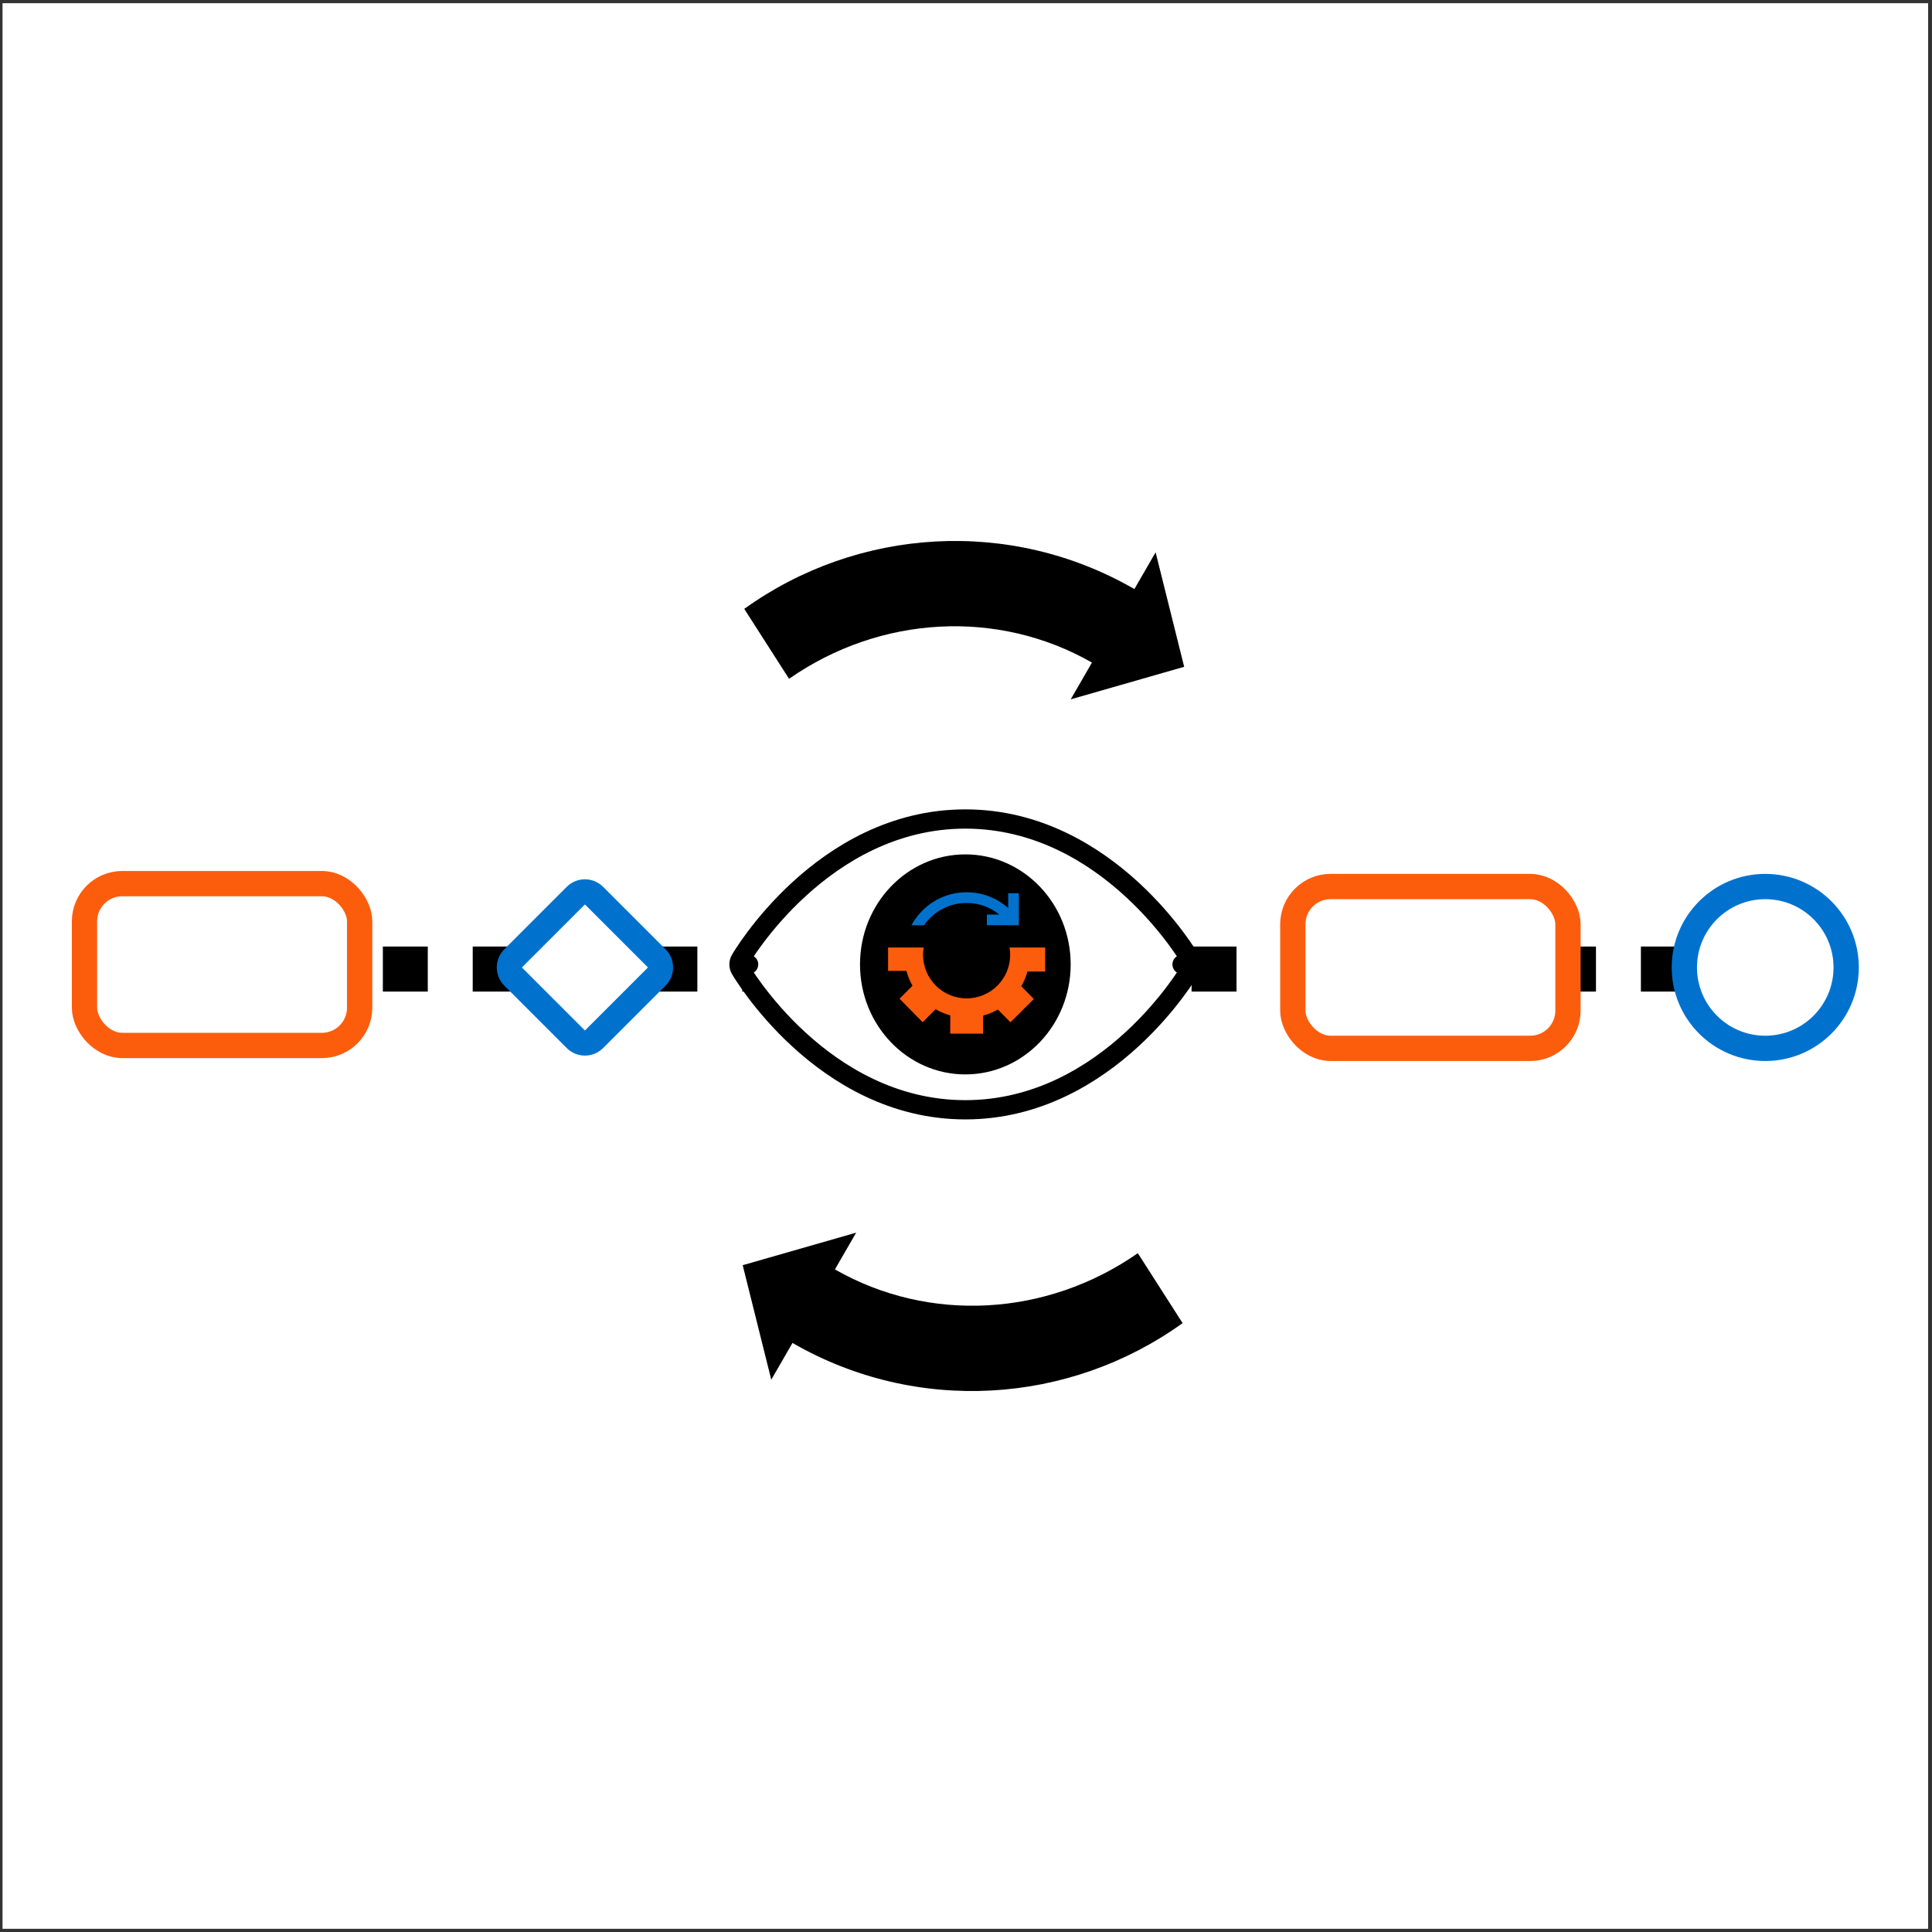 <svg xmlns="http://www.w3.org/2000/svg" width="301" height="301" viewBox="0 0 301 301" fill="none"><rect x="0" y="0" width="301" height="301" fill="#333333" stroke="none"/><rect width="300" height="300" transform="translate(0.396 0.5)" fill="white"></rect><path d="M262.647 150.975L57.088 150.975" stroke="black" stroke-width="7.016" stroke-dasharray="7 7"></path><rect x="244.286" y="163.332" width="42.868" height="25.213" rx="5.883" transform="rotate(180 244.286 163.332)" fill="white" stroke="#FC5D0D" stroke-width="3.94"></rect><rect x="56.032" y="162.88" width="42.868" height="25.213" rx="5.883" transform="rotate(180 56.032 162.88)" fill="white" stroke="#FC5D0D" stroke-width="3.94"></rect><circle cx="275.022" cy="150.726" r="12.606" transform="rotate(180 275.022 150.726)" fill="white" stroke="#0072CE" stroke-width="3.94"></circle><path d="M92.57 161.893C91.775 162.688 90.486 162.688 89.691 161.893L79.964 152.166C79.169 151.371 79.169 150.081 79.964 149.286L89.691 139.559C90.486 138.764 91.775 138.764 92.57 139.559L102.297 149.286C103.092 150.081 103.092 151.371 102.297 152.166L92.57 161.893Z" fill="white" stroke="#0072CE" stroke-width="3.94"></path><path d="M170.123 103.227L166.816 108.954L184.491 103.887L180.042 86.047L176.735 91.774C157.391 80.605 133.629 82.158 115.955 94.861L122.931 105.757C137.165 95.835 155.484 94.857 170.123 103.227Z" fill="black"></path><path d="M130.08 197.773L133.386 192.046L115.711 197.113L120.16 214.953L123.467 209.226C142.811 220.395 166.573 218.842 184.247 206.139L177.271 195.243C163.037 205.165 144.718 206.143 130.08 197.773Z" fill="black"></path><path d="M148.051 158.194L148.042 161.035H153.17L153.176 158.224C153.979 158.008 154.745 157.694 155.467 157.283L157.428 159.266L161.07 155.642L159.11 153.656C159.319 153.292 159.506 152.918 159.665 152.54C159.823 152.159 159.96 151.762 160.071 151.355L162.837 151.364V147.616H157.285C157.349 147.988 157.382 148.37 157.382 148.76C157.382 152.508 154.344 155.545 150.597 155.545C146.849 155.545 143.811 152.508 143.811 148.76C143.811 148.37 143.844 147.988 143.908 147.616H138.357L138.359 151.259L141.224 151.26C141.439 152.072 141.753 152.845 142.164 153.572L140.149 155.598L143.747 159.263L145.771 157.231C146.127 157.439 146.498 157.625 146.878 157.785C147.257 157.945 147.649 158.083 148.051 158.194Z" fill="black"></path><path d="M158.732 144.144V139.169H157.072V141.474C155.286 139.884 153.009 139.013 150.598 139.013C147.994 139.013 145.547 140.027 143.706 141.868C143.022 142.552 142.452 143.32 142.006 144.149H143.954C145.415 142.048 147.846 140.673 150.598 140.673C152.531 140.673 154.305 141.353 155.697 142.484H153.752V144.144H157.072V144.149H158.732L158.732 144.144Z" fill="black"></path><g clip-path="url(#clip0_22_355)"><path d="M116.633 150.25L115.336 149.497C115.065 149.962 115.065 150.537 115.336 151.003L116.633 150.25ZM116.633 150.25C115.336 149.497 115.336 149.496 115.336 149.495L115.337 149.494L115.34 149.489L115.349 149.474L115.381 149.42C115.408 149.375 115.447 149.31 115.498 149.227C115.6 149.061 115.75 148.822 115.947 148.521C116.34 147.918 116.922 147.065 117.687 146.045C119.215 144.007 121.482 141.29 124.443 138.569C130.35 133.141 139.137 127.598 150.397 127.598C161.656 127.598 170.443 133.141 176.35 138.569C179.311 141.29 181.578 144.007 183.106 146.045C183.871 147.065 184.453 147.918 184.846 148.521C185.043 148.822 185.193 149.061 185.295 149.227C185.346 149.31 185.385 149.375 185.412 149.42L185.444 149.474L185.453 149.489L185.456 149.494L185.457 149.495C185.457 149.496 185.457 149.497 184.16 150.25M116.633 150.25C115.336 151.003 115.336 151.003 115.336 151.004L115.337 151.006L115.34 151.01L115.349 151.026L115.381 151.079C115.408 151.124 115.447 151.189 115.498 151.272C115.6 151.438 115.75 151.677 115.947 151.979C116.34 152.581 116.922 153.434 117.687 154.454C119.215 156.493 121.482 159.21 124.443 161.93C130.35 167.358 139.137 172.901 150.397 172.901C161.656 172.901 170.443 167.358 176.35 161.93C179.311 159.21 181.578 156.493 183.106 154.454C183.871 153.434 184.453 152.581 184.846 151.979C185.043 151.677 185.193 151.438 185.295 151.272C185.346 151.189 185.385 151.124 185.412 151.079L185.444 151.026L185.453 151.01L185.456 151.006L185.457 151.004C185.457 151.003 185.457 151.003 184.16 150.25M184.16 150.25L185.457 149.497C185.728 149.962 185.728 150.537 185.457 151.003L184.16 150.25Z" fill="white" stroke="black" stroke-width="3" stroke-linecap="round" stroke-linejoin="round"></path></g><ellipse cx="150.397" cy="150.25" rx="16.411" ry="17.14" fill="black"></ellipse><path d="M148.051 158.194L148.042 161.035H153.17L153.176 158.224C153.979 158.008 154.745 157.694 155.467 157.283L157.428 159.266L161.07 155.642L159.11 153.656C159.319 153.292 159.506 152.918 159.665 152.54C159.823 152.159 159.96 151.762 160.071 151.355L162.837 151.364V147.616H157.285C157.349 147.988 157.382 148.37 157.382 148.76C157.382 152.508 154.344 155.545 150.597 155.545C146.849 155.545 143.811 152.508 143.811 148.76C143.811 148.37 143.844 147.988 143.908 147.616H138.357L138.359 151.259L141.224 151.26C141.439 152.072 141.753 152.845 142.164 153.572L140.149 155.598L143.747 159.263L145.771 157.231C146.127 157.439 146.498 157.625 146.878 157.785C147.257 157.945 147.649 158.083 148.051 158.194Z" fill="#FC5D0D"></path><path d="M158.732 144.144V139.169H157.072V141.474C155.286 139.884 153.009 139.013 150.598 139.013C147.994 139.013 145.547 140.027 143.706 141.868C143.022 142.552 142.452 143.32 142.006 144.149H143.954C145.415 142.048 147.846 140.673 150.598 140.673C152.531 140.673 154.305 141.353 155.697 142.484H153.752V144.144H157.072V144.149H158.732L158.732 144.144Z" fill="#0072CE"></path><defs><clipPath id="clip0_22_355"><rect width="73.666" height="63.455" fill="white" transform="translate(113.564 118.522)"></rect></clipPath></defs></svg>